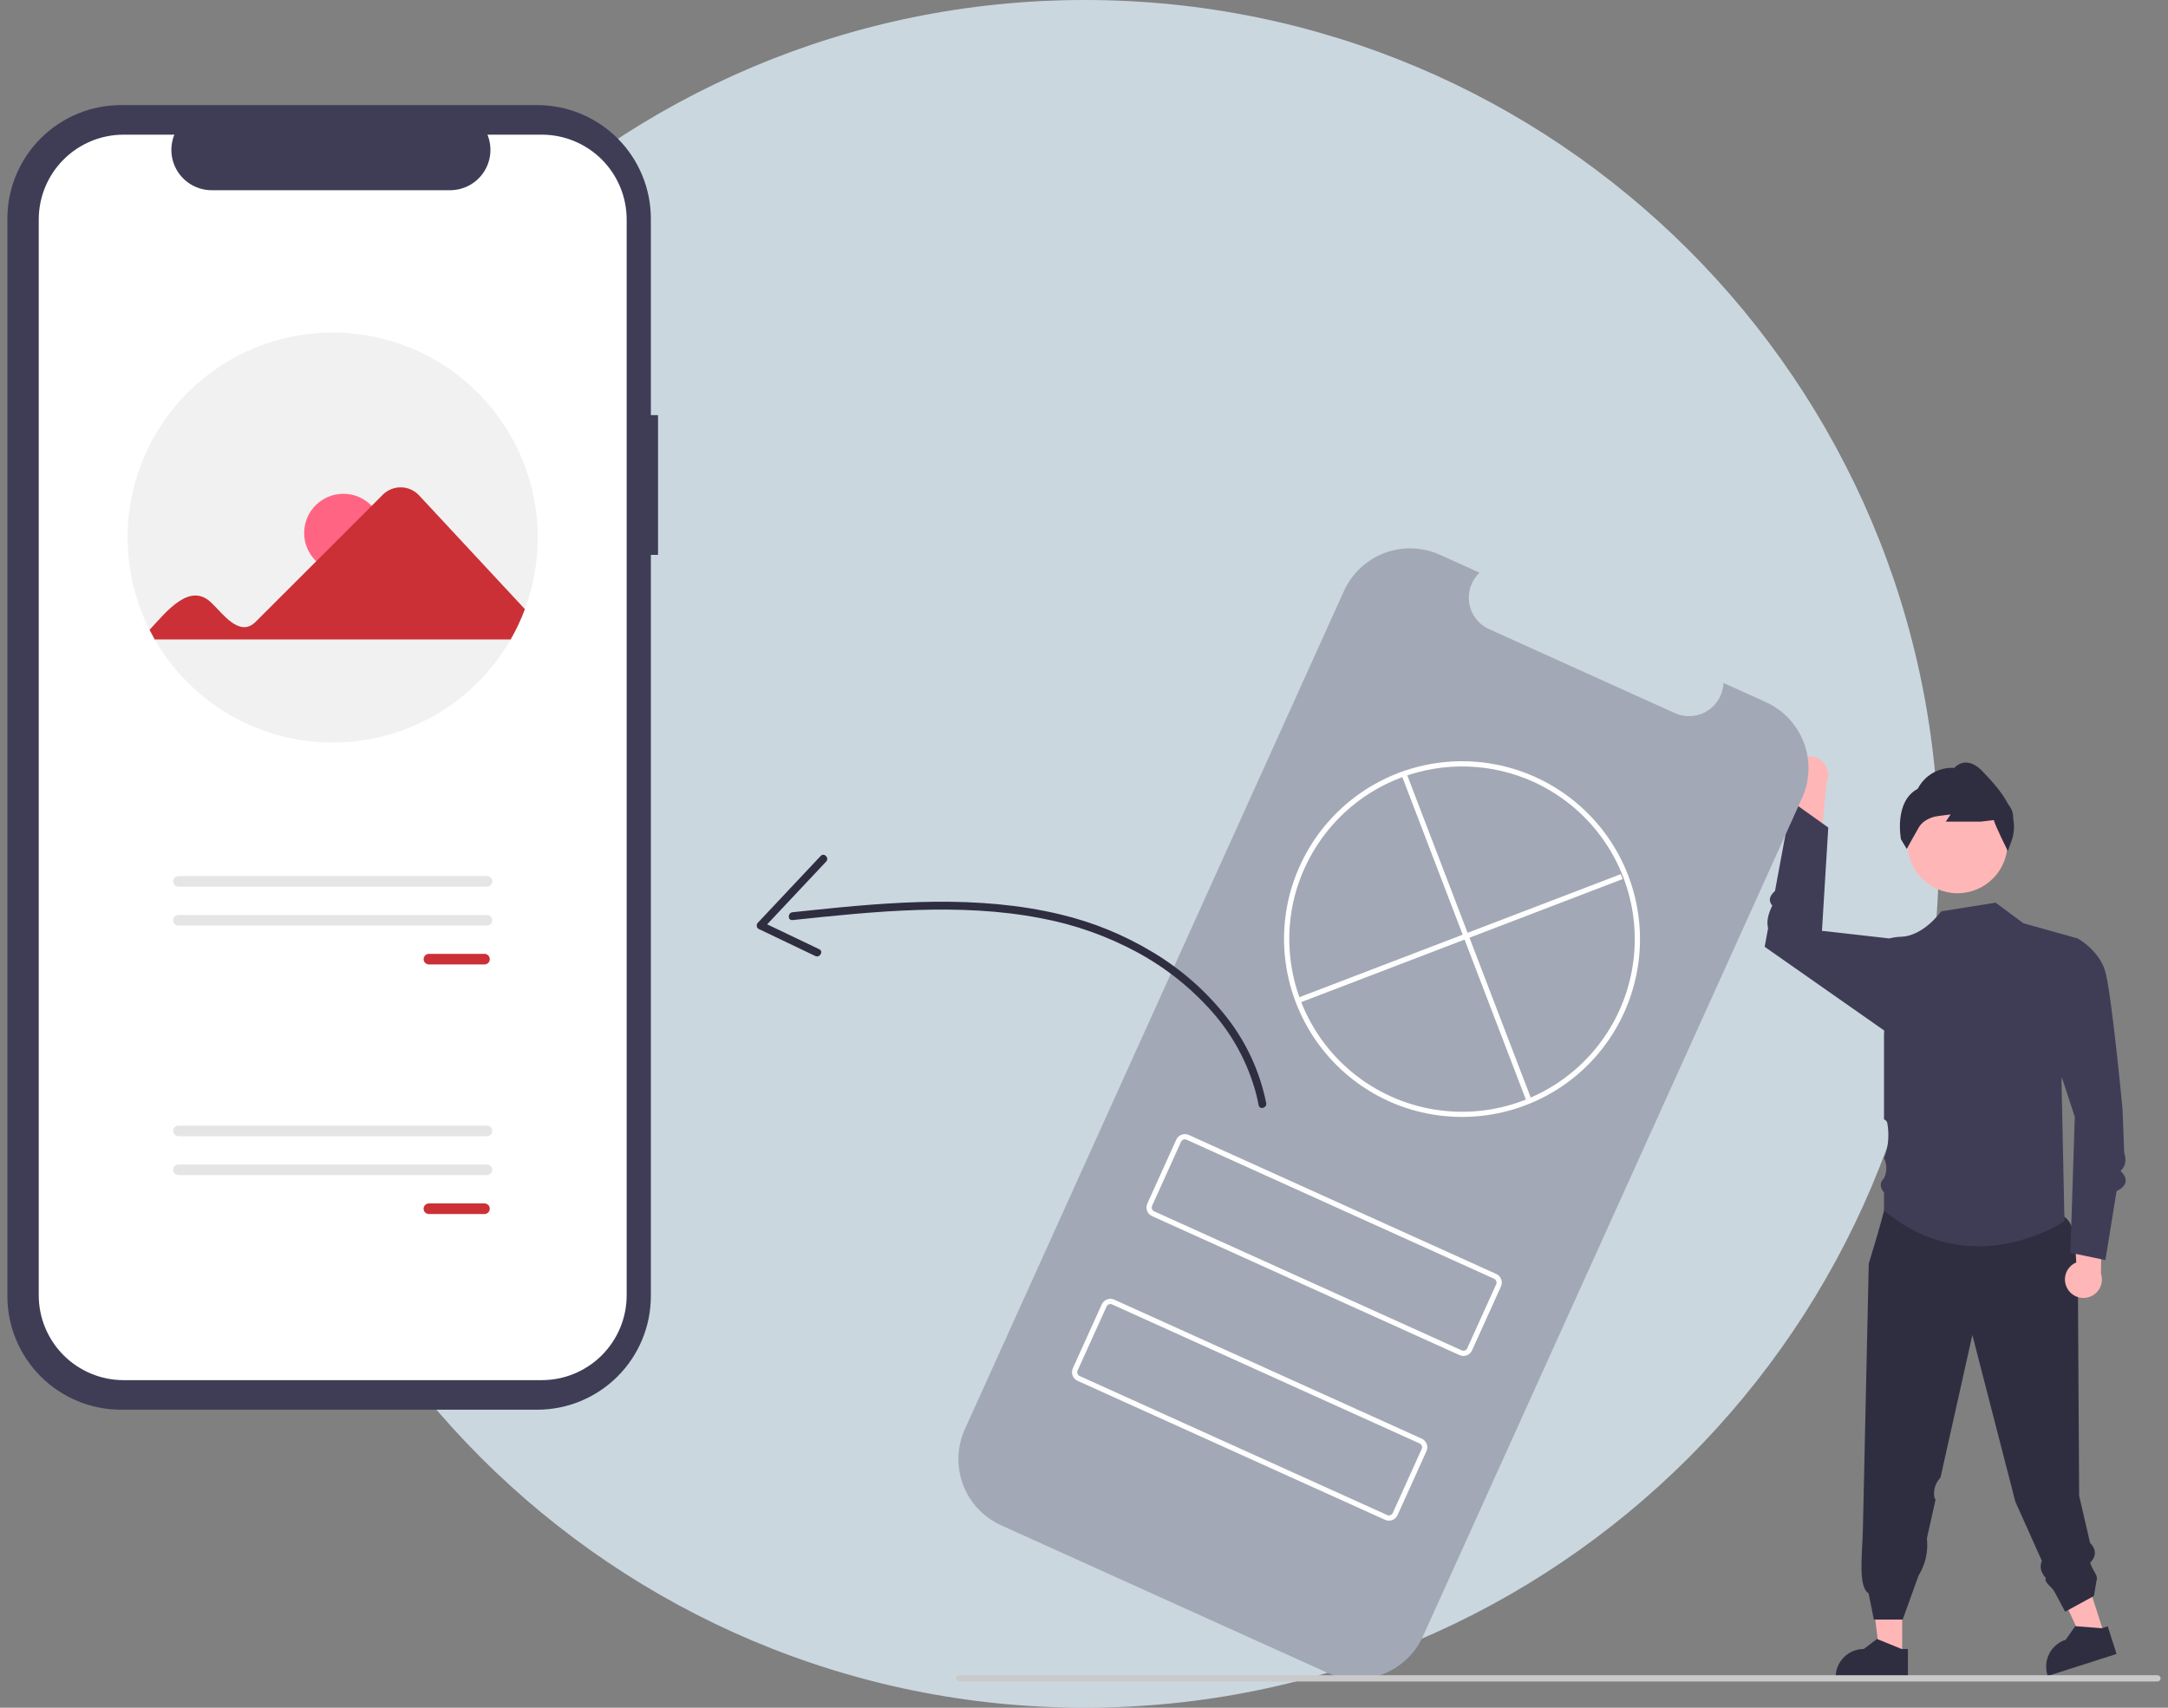 <svg width="165" height="130" viewBox="0 0 165 130" fill="none" xmlns="http://www.w3.org/2000/svg">
<rect x="0" y="0" width="165" height="130" fill="#808080" stroke="none"/>
<path opacity="0.75" d="M147.561 65C147.561 100.899 118.459 130 82.561 130C46.662 130 17.561 100.899 17.561 65C17.561 29.102 46.662 0 82.561 0C118.459 0 147.561 29.102 147.561 65Z" fill="#E2F4FE"/>
<g clip-path="url(#clip0_7169_116064)">
<path d="M160.168 124.464L158.544 124.984L155.768 118.967L158.164 118.2L160.168 124.464Z" fill="#FFB6B6"/>
<path d="M161.086 125.906L155.849 127.58L155.828 127.514C155.655 126.974 155.704 126.387 155.964 125.882C156.224 125.378 156.674 124.997 157.214 124.824L157.939 123.792L159.956 123.947L160.413 123.801L161.086 125.906Z" fill="#2F2E41"/>
<path d="M144.771 126.084H143.066L142.255 119.507H144.771L144.771 126.084Z" fill="#FFB6B6"/>
<path d="M145.206 127.737L139.708 127.736V127.667C139.708 127.099 139.934 126.555 140.335 126.154C140.736 125.752 141.28 125.527 141.848 125.527L142.852 124.765L144.726 125.527L145.206 125.527L145.206 127.737Z" fill="#2F2E41"/>
<path d="M136.627 58.12C136.499 58.279 136.408 58.465 136.359 58.664C136.311 58.862 136.307 59.069 136.347 59.27C136.387 59.47 136.471 59.659 136.592 59.824C136.713 59.989 136.869 60.125 137.048 60.223L136.23 65.125L138.591 64.077L139.006 59.583C139.15 59.27 139.175 58.916 139.076 58.586C138.976 58.256 138.759 57.975 138.466 57.794C138.173 57.614 137.824 57.548 137.485 57.608C137.146 57.668 136.84 57.85 136.627 58.12Z" fill="#FFB6B6"/>
<path d="M158.149 98.787C158.149 98.787 158.547 93.608 157.138 92.646C155.728 91.685 144.107 91.2 144.107 91.2L143.386 92.149C143.386 92.149 143.32 92.593 142.226 96.203L141.78 116.355C141.736 118.32 141.393 120.788 142.214 121.293L142.613 123.287H144.807L146.018 119.935C146.541 119.091 146.763 118.096 146.65 117.11L147.312 114.15C147.265 114.104 147.233 114.045 147.218 113.981C147.143 113.54 147.242 113.087 147.494 112.718C147.553 112.632 147.617 112.549 147.687 112.472L150.111 101.627L153.382 114.313L155.4 118.819C155.202 119.292 155.334 119.72 155.695 120.117C155.561 120.486 156.142 120.746 156.391 121.223L157.171 122.689L159.364 121.493L159.564 120.296C159.697 119.941 159.34 119.706 159.076 118.969C159.567 118.447 159.541 117.94 159.067 117.443L158.238 113.867L158.228 112.228L158.218 110.476L158.149 98.787Z" fill="#2F2E41"/>
<path d="M148.978 67.998C151.082 67.998 152.789 66.291 152.789 64.187C152.789 62.082 151.082 60.376 148.978 60.376C146.873 60.376 145.167 62.082 145.167 64.187C145.167 66.291 146.873 67.998 148.978 67.998Z" fill="#FFB6B6"/>
<path d="M152.812 64.783L152.749 64.657C152.651 64.463 151.845 62.845 151.744 62.428L150.73 62.548L148.089 62.548L148.456 61.998L147.486 62.124C147.132 62.167 146.793 62.295 146.498 62.497C146.317 62.617 146.164 62.775 146.049 62.959C145.703 63.553 145.173 64.523 145.168 64.533L145.117 64.626L144.677 63.886C144.672 63.857 144.126 61.013 145.951 60.049C146.211 59.541 146.614 59.119 147.11 58.836C147.605 58.553 148.173 58.421 148.743 58.456C148.951 58.218 149.244 58.072 149.56 58.049C149.993 58.027 150.442 58.254 150.893 58.728C151.492 59.357 152.313 60.219 152.81 61.176L152.947 61.372C153.141 61.651 153.238 61.988 153.221 62.328C153.326 62.871 153.289 63.432 153.112 63.956L152.812 64.783Z" fill="#2F2E41"/>
<path d="M158.132 71.439L153.99 70.279L151.882 68.714L147.739 69.375L147.721 69.399C146.996 70.341 145.878 71.271 144.69 71.308C144.384 71.318 144.08 71.362 143.784 71.439L143.386 78.71V85.21C143.448 85.231 143.504 85.268 143.548 85.317C143.592 85.365 143.622 85.424 143.637 85.488C143.753 86.151 143.742 86.83 143.604 87.488C143.555 87.718 143.482 87.942 143.386 88.156C143.502 88.396 143.562 88.658 143.562 88.924C143.562 89.19 143.502 89.452 143.386 89.691C143.032 90.029 143.078 90.397 143.386 90.784V92.149C150.11 97.759 157.121 92.956 157.121 92.956L156.896 82.278L158.132 71.439Z" fill="#3F3D56"/>
<path d="M144.713 72.437L143.784 71.439L138.664 70.859L139.145 62.995L136.353 61.004L135.089 67.828C134.655 68.204 134.574 68.574 134.884 68.938C134.536 69.634 134.446 70.2 134.564 70.662L134.303 72.074L143.776 78.71L144.713 72.437Z" fill="#3F3D56"/>
<path d="M157.376 98.149C157.266 97.977 157.195 97.783 157.168 97.58C157.141 97.377 157.158 97.171 157.22 96.976C157.281 96.781 157.384 96.602 157.522 96.451C157.66 96.3 157.83 96.181 158.019 96.103L157.727 91.142L159.963 92.434L159.897 96.948C160.007 97.274 159.994 97.629 159.86 97.946C159.726 98.263 159.481 98.52 159.17 98.668C158.859 98.816 158.505 98.845 158.174 98.75C157.844 98.654 157.56 98.44 157.376 98.149Z" fill="#FFB6B6"/>
<path d="M156.576 72.679L158.132 71.439C158.132 71.439 159.723 72.316 160.207 73.89C160.692 75.463 161.539 84.421 161.539 84.421L161.67 87.757C161.837 88.286 161.793 88.758 161.394 89.134C161.994 89.754 161.904 90.27 161.085 90.677L160.236 95.921L157.57 95.368L157.907 85.027L155.729 78.369L156.576 72.679Z" fill="#3F3D56"/>
<path d="M50.081 31.6H49.535V16.652C49.535 15.516 49.311 14.391 48.876 13.341C48.441 12.291 47.804 11.338 47.001 10.534C46.197 9.731 45.244 9.093 44.194 8.659C43.144 8.224 42.019 8 40.883 8H9.212C6.918 8 4.717 8.912 3.095 10.534C1.472 12.157 0.561 14.357 0.561 16.652V98.661C0.561 100.956 1.472 103.156 3.095 104.779C4.717 106.401 6.918 107.313 9.212 107.313H40.883C42.019 107.313 43.144 107.089 44.194 106.654C45.244 106.219 46.197 105.582 47.001 104.779C47.804 103.975 48.441 103.022 48.876 101.972C49.311 100.922 49.535 99.797 49.535 98.661V42.241H50.081V31.6Z" fill="#3F3D56"/>
<path d="M41.233 10.251H37.098C37.288 10.717 37.361 11.223 37.31 11.723C37.258 12.224 37.085 12.705 36.804 13.123C36.523 13.54 36.144 13.883 35.7 14.119C35.255 14.356 34.76 14.48 34.256 14.48H16.113C15.609 14.48 15.114 14.356 14.669 14.119C14.225 13.883 13.846 13.54 13.565 13.123C13.284 12.705 13.111 12.224 13.059 11.723C13.008 11.223 13.08 10.717 13.271 10.251H9.409C7.696 10.251 6.052 10.932 4.841 12.143C3.629 13.355 2.948 14.998 2.948 16.712V98.601C2.948 99.449 3.115 100.289 3.44 101.073C3.765 101.857 4.241 102.57 4.841 103.17C5.441 103.769 6.153 104.245 6.937 104.57C7.721 104.895 8.561 105.062 9.409 105.062H41.233C42.081 105.062 42.921 104.895 43.705 104.57C44.489 104.245 45.201 103.769 45.801 103.17C46.401 102.57 46.877 101.857 47.202 101.073C47.526 100.29 47.694 99.449 47.694 98.601V16.712C47.694 15.864 47.526 15.023 47.202 14.239C46.877 13.456 46.401 12.743 45.801 12.143C45.201 11.543 44.489 11.068 43.705 10.743C42.921 10.418 42.081 10.251 41.233 10.251Z" fill="white"/>
<path d="M40.926 40.921C40.928 42.781 40.596 44.627 39.946 46.37C39.651 47.168 39.289 47.94 38.864 48.678C37.497 51.062 35.525 53.044 33.147 54.422C30.769 55.8 28.069 56.526 25.32 56.526C22.571 56.526 19.872 55.8 17.493 54.422C15.115 53.044 13.143 51.062 11.776 48.678C11.638 48.438 11.507 48.194 11.383 47.947C10.322 45.843 9.751 43.526 9.714 41.169C9.676 38.813 10.173 36.479 11.167 34.342C12.16 32.205 13.625 30.321 15.45 28.831C17.276 27.341 19.415 26.284 21.708 25.738C24 25.193 26.387 25.174 28.688 25.683C30.989 26.192 33.145 27.215 34.994 28.676C36.843 30.137 38.337 31.997 39.364 34.118C40.392 36.239 40.926 38.565 40.926 40.921Z" fill="#F1F1F1"/>
<path d="M26.132 43.556C27.78 43.556 29.115 42.22 29.115 40.572C29.115 38.925 27.78 37.589 26.132 37.589C24.484 37.589 23.148 38.925 23.148 40.572C23.148 42.22 24.484 43.556 26.132 43.556Z" fill="#FF6582"/>
<path d="M11.383 47.947C12.697 46.527 14.455 44.271 16.103 45.901C16.93 46.67 18.224 48.575 19.463 47.329L29.14 37.653C29.322 37.473 29.538 37.331 29.776 37.236C30.014 37.141 30.268 37.095 30.524 37.099C30.78 37.104 31.032 37.16 31.267 37.263C31.501 37.367 31.712 37.516 31.887 37.702L39.947 46.37C39.651 47.168 39.289 47.94 38.864 48.678H11.776L11.383 47.947Z" fill="#CB3036"/>
<path d="M32.642 72.611C32.536 72.612 32.433 72.654 32.358 72.73C32.283 72.805 32.24 72.908 32.24 73.014C32.24 73.121 32.283 73.224 32.358 73.299C32.433 73.375 32.536 73.417 32.642 73.418H36.873C36.98 73.418 37.083 73.375 37.158 73.3C37.234 73.224 37.276 73.121 37.276 73.014C37.276 72.908 37.234 72.805 37.158 72.729C37.083 72.654 36.98 72.611 36.873 72.611H32.642Z" fill="#CB3036"/>
<path d="M13.583 66.69C13.476 66.69 13.373 66.732 13.298 66.808C13.222 66.883 13.18 66.986 13.18 67.093C13.18 67.2 13.222 67.302 13.298 67.378C13.373 67.454 13.476 67.496 13.583 67.496H37.059C37.166 67.496 37.268 67.454 37.344 67.378C37.419 67.302 37.462 67.2 37.462 67.093C37.462 66.986 37.419 66.883 37.344 66.808C37.268 66.732 37.166 66.69 37.059 66.69H13.583Z" fill="#E5E5E5"/>
<path d="M13.583 69.651C13.476 69.651 13.374 69.694 13.298 69.769C13.223 69.845 13.181 69.947 13.181 70.054C13.181 70.161 13.223 70.263 13.298 70.339C13.374 70.414 13.476 70.457 13.583 70.457H37.059C37.112 70.457 37.164 70.447 37.213 70.427C37.262 70.406 37.307 70.377 37.344 70.339C37.382 70.302 37.412 70.257 37.432 70.208C37.452 70.159 37.463 70.107 37.463 70.054C37.463 70.001 37.452 69.948 37.432 69.899C37.412 69.85 37.382 69.806 37.344 69.768C37.307 69.731 37.262 69.701 37.213 69.681C37.164 69.661 37.112 69.65 37.059 69.651H13.583Z" fill="#E5E5E5"/>
<path d="M32.642 91.61C32.535 91.61 32.433 91.652 32.357 91.728C32.282 91.804 32.239 91.906 32.239 92.013C32.239 92.12 32.282 92.222 32.357 92.298C32.433 92.374 32.535 92.416 32.642 92.416H36.873C36.98 92.416 37.083 92.374 37.158 92.298C37.234 92.222 37.276 92.12 37.276 92.013C37.276 91.906 37.234 91.804 37.158 91.728C37.083 91.652 36.98 91.61 36.873 91.61H32.642Z" fill="#CB3036"/>
<path d="M13.583 85.688C13.476 85.688 13.373 85.731 13.298 85.806C13.222 85.882 13.18 85.984 13.18 86.091C13.18 86.198 13.222 86.301 13.298 86.376C13.373 86.452 13.476 86.495 13.583 86.495H37.059C37.112 86.495 37.164 86.484 37.213 86.464C37.262 86.444 37.307 86.414 37.344 86.377C37.382 86.339 37.412 86.295 37.432 86.246C37.452 86.197 37.463 86.144 37.463 86.091C37.463 86.038 37.452 85.986 37.432 85.937C37.412 85.888 37.382 85.843 37.344 85.806C37.307 85.769 37.262 85.739 37.213 85.719C37.164 85.698 37.112 85.688 37.059 85.688H13.583Z" fill="#E5E5E5"/>
<path d="M13.583 88.649C13.476 88.649 13.373 88.691 13.298 88.767C13.222 88.843 13.18 88.945 13.18 89.052C13.18 89.159 13.222 89.262 13.298 89.337C13.373 89.413 13.476 89.455 13.583 89.455H37.059C37.166 89.455 37.268 89.413 37.344 89.337C37.419 89.262 37.462 89.159 37.462 89.052C37.462 88.945 37.419 88.843 37.344 88.767C37.268 88.691 37.166 88.649 37.059 88.649H13.583Z" fill="#E5E5E5"/>
<path d="M134.39 53.446L131.169 51.989C131.153 52.42 131.031 52.839 130.815 53.211C130.598 53.584 130.294 53.897 129.928 54.123C129.562 54.35 129.146 54.483 128.716 54.511C128.286 54.539 127.857 54.461 127.464 54.283L113.327 47.891C112.935 47.714 112.592 47.442 112.329 47.101C112.067 46.76 111.892 46.36 111.82 45.936C111.749 45.511 111.782 45.076 111.919 44.667C112.055 44.259 112.29 43.891 112.602 43.594L109.594 42.234C108.259 41.63 106.738 41.582 105.367 42.099C103.996 42.616 102.887 43.657 102.283 44.992L73.431 108.799C73.132 109.46 72.966 110.174 72.943 110.899C72.92 111.624 73.04 112.347 73.296 113.026C73.552 113.705 73.939 114.326 74.436 114.856C74.932 115.385 75.528 115.811 76.189 116.11L100.986 127.322C102.321 127.926 103.841 127.974 105.212 127.457C106.583 126.94 107.693 125.899 108.296 124.564L137.148 60.757C137.447 60.096 137.613 59.382 137.636 58.657C137.659 57.932 137.539 57.209 137.283 56.53C137.027 55.851 136.64 55.23 136.143 54.7C135.647 54.171 135.051 53.745 134.39 53.446Z" fill="#A3A8B6"/>
<path d="M105.692 83.828C103.521 82.841 101.647 81.301 100.26 79.362C98.872 77.422 98.02 75.151 97.788 72.778C97.765 72.543 97.748 72.301 97.738 72.059C97.644 69.943 98.052 67.834 98.931 65.907C99.748 64.101 100.952 62.498 102.457 61.208C103.961 59.919 105.731 58.975 107.64 58.444C109.549 57.913 111.551 57.807 113.506 58.134C115.46 58.461 117.319 59.213 118.951 60.337C120.583 61.461 121.949 62.929 122.952 64.638C123.955 66.347 124.57 68.255 124.755 70.228C124.94 72.201 124.69 74.191 124.022 76.057C123.355 77.922 122.286 79.619 120.891 81.026C120.372 81.552 119.809 82.033 119.21 82.465C117.274 83.858 115.006 84.718 112.633 84.957C110.26 85.196 107.866 84.807 105.692 83.828ZM116.688 59.508C113.511 58.076 109.895 57.963 106.634 59.193C103.374 60.423 100.734 62.897 99.295 66.071C98.442 67.942 98.045 69.988 98.136 72.042C98.146 72.277 98.162 72.511 98.185 72.739C98.406 75.044 99.232 77.25 100.579 79.133C101.926 81.016 103.747 82.51 105.857 83.464C107.966 84.418 110.291 84.798 112.594 84.566C114.898 84.334 117.1 83.497 118.976 82.141C119.558 81.722 120.104 81.256 120.608 80.746C122.101 79.239 123.207 77.393 123.833 75.365C124.458 73.338 124.583 71.189 124.198 69.103C123.813 67.016 122.929 65.054 121.621 63.383C120.314 61.713 118.621 60.383 116.688 59.508Z" fill="white"/>
<path d="M107.028 58.828L106.655 58.971L116.132 83.71L116.505 83.568L107.028 58.828Z" fill="white"/>
<path d="M123.351 66.544L98.61 76.019L98.753 76.392L123.494 66.917L123.351 66.544Z" fill="white"/>
<path d="M111.082 103.157L87.678 92.575C87.504 92.496 87.369 92.352 87.302 92.174C87.235 91.996 87.241 91.798 87.319 91.624L89.521 86.755C89.6 86.582 89.744 86.447 89.922 86.38C90.1 86.312 90.298 86.319 90.472 86.397L113.875 96.979C114.049 97.058 114.184 97.202 114.251 97.38C114.318 97.559 114.312 97.756 114.234 97.93L112.032 102.799C111.953 102.972 111.809 103.107 111.631 103.175C111.453 103.242 111.255 103.236 111.082 103.157ZM90.307 86.76C90.23 86.725 90.142 86.723 90.063 86.752C89.984 86.782 89.919 86.843 89.884 86.92L87.683 91.789C87.648 91.866 87.645 91.954 87.675 92.033C87.705 92.112 87.765 92.177 87.842 92.212L111.246 102.794C111.323 102.829 111.411 102.832 111.49 102.802C111.57 102.772 111.634 102.712 111.669 102.634L113.87 97.766C113.905 97.688 113.908 97.6 113.878 97.521C113.848 97.442 113.788 97.378 113.711 97.343L90.307 86.76Z" fill="white"/>
<path d="M105.413 115.695L82.009 105.113C81.836 105.034 81.7 104.89 81.633 104.712C81.566 104.534 81.572 104.336 81.65 104.162L83.852 99.293C83.931 99.12 84.075 98.985 84.253 98.918C84.431 98.85 84.629 98.857 84.803 98.935L108.206 109.517C108.38 109.596 108.515 109.74 108.582 109.918C108.649 110.097 108.643 110.294 108.565 110.468L106.363 115.337C106.285 115.51 106.14 115.645 105.962 115.713C105.784 115.78 105.586 115.774 105.413 115.695ZM84.638 99.298C84.561 99.263 84.473 99.261 84.394 99.291C84.315 99.32 84.251 99.381 84.216 99.458L82.014 104.327C81.979 104.404 81.976 104.492 82.006 104.571C82.036 104.65 82.096 104.715 82.173 104.75L105.577 115.332C105.654 115.367 105.742 115.37 105.821 115.34C105.901 115.31 105.965 115.25 106 115.172L108.201 110.304C108.236 110.226 108.239 110.138 108.209 110.059C108.179 109.98 108.119 109.916 108.042 109.881L84.638 99.298Z" fill="white"/>
<path d="M96.367 83.971C95.886 81.573 94.846 79.323 93.332 77.403C91.794 75.453 89.915 73.798 87.786 72.518C85.586 71.181 83.19 70.199 80.685 69.606C77.572 68.858 74.357 68.615 71.162 68.645C67.944 68.676 64.736 68.978 61.538 69.314C61.132 69.356 60.725 69.4 60.319 69.443C59.94 69.484 59.936 70.082 60.319 70.041C63.47 69.705 66.626 69.374 69.794 69.272C72.938 69.172 76.104 69.295 79.197 69.895C81.774 70.373 84.259 71.252 86.563 72.499C88.71 73.662 90.635 75.193 92.251 77.023C93.834 78.811 94.979 80.943 95.595 83.251C95.669 83.542 95.734 83.835 95.79 84.13C95.862 84.507 96.439 84.347 96.367 83.971Z" fill="#2F2E41"/>
<path d="M62.455 65.162L57.677 70.244C57.645 70.277 57.621 70.316 57.606 70.36C57.592 70.403 57.587 70.449 57.593 70.494C57.599 70.539 57.615 70.582 57.64 70.621C57.665 70.659 57.698 70.691 57.737 70.714L62.048 72.775C62.394 72.94 62.698 72.425 62.35 72.258L58.039 70.198L58.1 70.668L62.878 65.585C63.142 65.304 62.72 64.88 62.455 65.162Z" fill="#2F2E41"/>
<path d="M164.201 128H73.006C72.943 128 72.883 127.975 72.838 127.93C72.794 127.886 72.769 127.826 72.769 127.763C72.769 127.7 72.794 127.639 72.838 127.595C72.883 127.55 72.943 127.525 73.006 127.525H164.201C164.264 127.525 164.325 127.55 164.369 127.595C164.414 127.639 164.439 127.7 164.439 127.763C164.439 127.826 164.414 127.886 164.369 127.93C164.325 127.975 164.264 128 164.201 128Z" fill="#CACACA"/>
</g>
<defs>
<clipPath id="clip0_7169_116064">
<rect width="163.878" height="120" fill="white" transform="translate(0.561 8)"/>
</clipPath>
</defs>
</svg>
